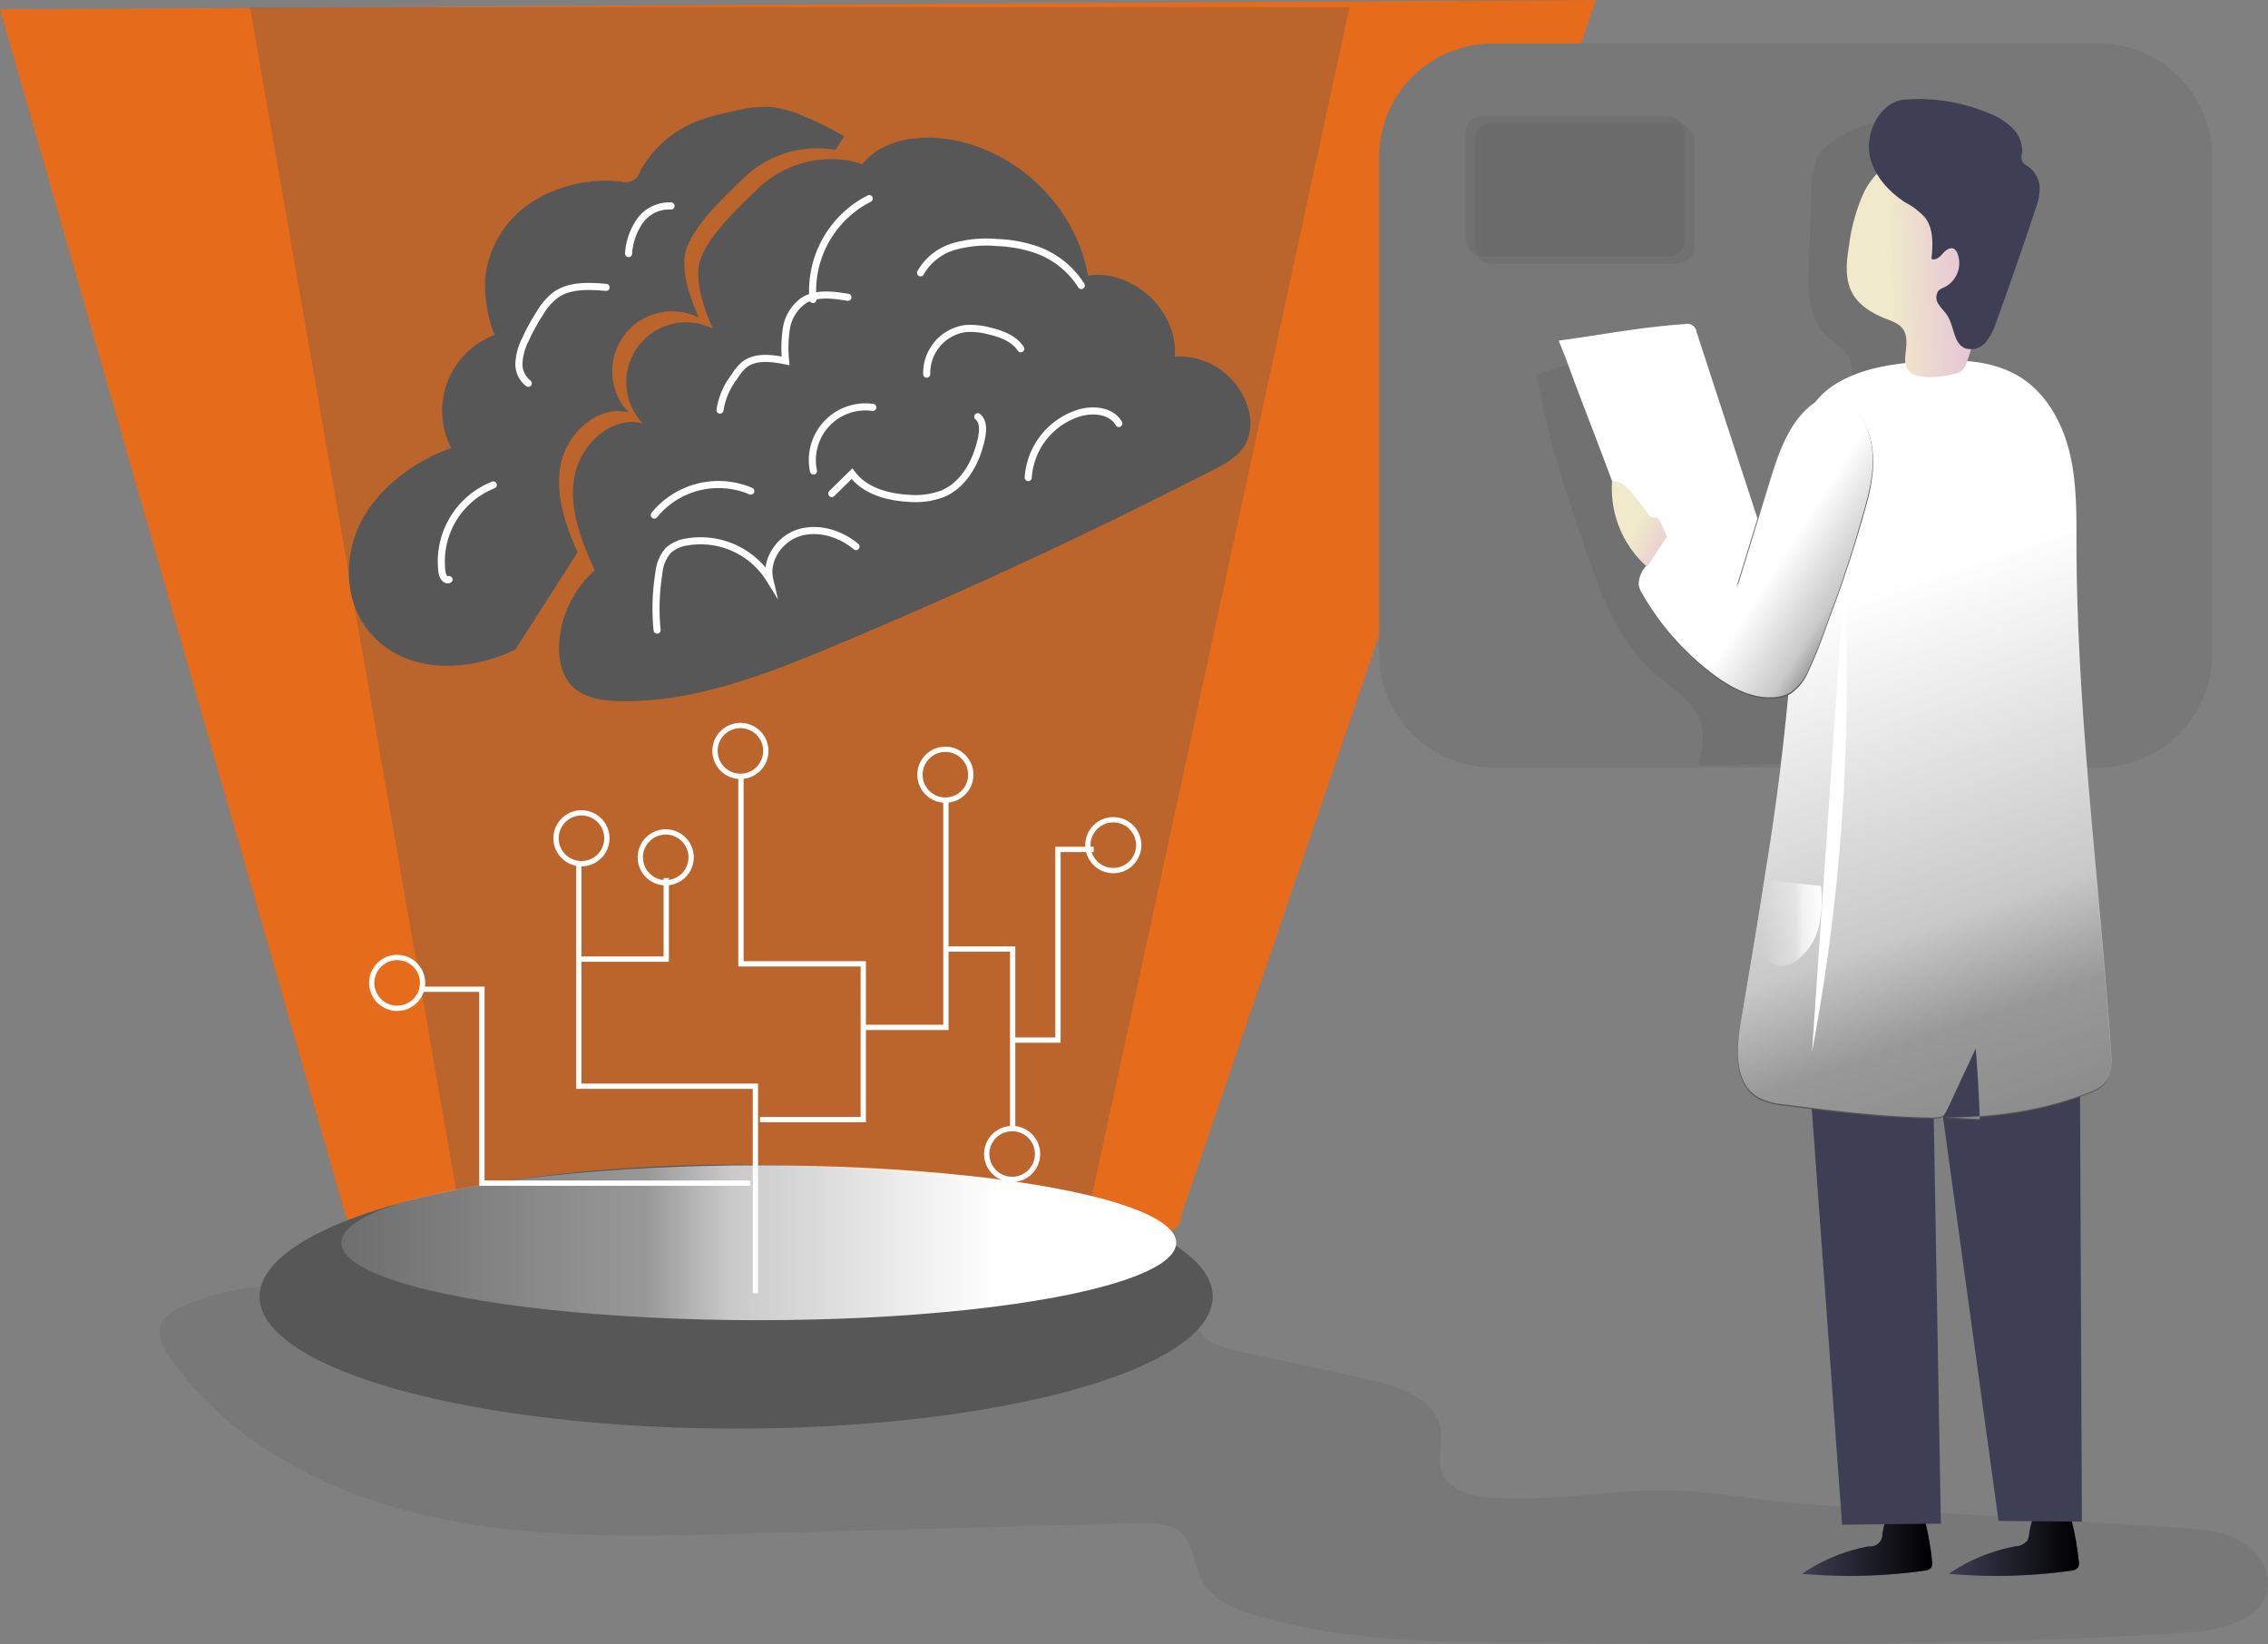 <?xml version="1.0" encoding="UTF-8"?> <svg xmlns="http://www.w3.org/2000/svg" xmlns:xlink="http://www.w3.org/1999/xlink" width="620.759" height="450" viewBox="0 0 620.759 450"><rect x="0" y="0" width="620.759" height="450" fill="#808080" stroke="none"/><defs><linearGradient id="linear-gradient" y1="0.504" x2="1" y2="0.504" gradientUnits="objectBoundingBox"><stop offset="0" stop-opacity="0"></stop><stop offset="0.99"></stop></linearGradient><linearGradient id="linear-gradient-2" x1="0" y1="0.504" x2="1" y2="0.504" xlink:href="#linear-gradient"></linearGradient><linearGradient id="linear-gradient-3" x1="0.651" y1="1.711" x2="0.409" y2="0.297" gradientUnits="objectBoundingBox"><stop offset="0.02" stop-color="#fff" stop-opacity="0"></stop><stop offset="0.58" stop-color="#fff" stop-opacity="0.388"></stop><stop offset="0.68" stop-color="#fff" stop-opacity="0.678"></stop><stop offset="1" stop-color="#fff"></stop></linearGradient><linearGradient id="linear-gradient-4" x1="1.253" y1="1.009" x2="0.629" y2="0.499" xlink:href="#linear-gradient-3"></linearGradient><linearGradient id="linear-gradient-5" x1="0.824" y1="0.485" x2="0.309" y2="0.514" gradientUnits="objectBoundingBox"><stop offset="0" stop-color="#e5c5d5"></stop><stop offset="0.42" stop-color="#ead4d1"></stop><stop offset="1" stop-color="#f0e9cb"></stop></linearGradient><linearGradient id="linear-gradient-6" x1="0.003" y1="0.499" x2="0.998" y2="0.499" xlink:href="#linear-gradient-3"></linearGradient><linearGradient id="linear-gradient-7" x1="1.064" y1="0.995" x2="0.471" y2="0.512" xlink:href="#linear-gradient-5"></linearGradient><linearGradient id="linear-gradient-8" x1="-0.215" y1="0.5" x2="0.785" y2="0.5" xlink:href="#linear-gradient-3"></linearGradient></defs><g id="illus_ML_cover" transform="translate(-0.02)"><path id="Trazado_2459" data-name="Trazado 2459" d="M440.78,65.54l-4.022,11.906H412.564a31.105,31.105,0,0,0-31.105,31.121V239.435L327.2,398.472c2.059,7.262-41.894,21.8-116.5,21-108.716-1.133-112.02-21-112.02-21L4,68.078Z" transform="translate(-3.98 -65.54)" fill="#f60" opacity="0.8"></path><path id="Trazado_2460" data-name="Trazado 2460" d="M274.539,404.92,347.825,66.77H46.86l59.146,339.236s-30.818,18.768,77.9,19.917C258.483,426.7,276.613,412.182,274.539,404.92Z" transform="translate(21.562 -64.807)" fill="#575757" opacity="0.3"></path><path id="Trazado_2461" data-name="Trazado 2461" d="M396.583,345.141c-5.522-.383-12.081-1.708-14.124-6.8-1.484-3.7.16-7.98-.463-11.874-1.293-8.363-11.347-11.858-19.71-13.693l-35.59-7.756c-3.687-.814-7.645-1.771-10.1-4.612-1.74-2.027-2.442-4.788-3.782-7.054-5.57-9.655-19.359-9.767-30.562-8.794a1325.517,1325.517,0,0,1-189.232,2.873c-18.96-1.069-38.893-2.378-56.034,5.7a9.735,9.735,0,0,0-5.123,4.277c-1.373,3.048.431,6.527,2.33,9.288,16.055,23.269,43.17,37.313,70.988,43.538s56.688,5.49,85.208,4.788l108.8-2.92c4.309-.128,9.145,0,12.177,2.984s3.032,8.251,5.027,12.241c2.777,5.57,9.209,8.283,15.241,10.086,23.285,6.958,48.022,7.23,72.361,7.453,60.87.559,121.819,1.1,182.577-2.857,9.033-.591,20.412-3.3,21.769-12.145.83-5.442-3.192-10.709-8.092-13.246s-10.709-2.937-16.279-3.288l-100.433-6.3c-12.768-.8-25.663-3.543-38.207-3.83C429.077,342.747,413.085,346.29,396.583,345.141Z" transform="translate(12.336 64.748)" fill="#575757" opacity="0.18"></path><path id="Trazado_2462" data-name="Trazado 2462" d="M348.64,338.343a2.665,2.665,0,0,1-.176,1.6,2.7,2.7,0,0,1-2.027.942,148.813,148.813,0,0,1-33.387.846,47.881,47.881,0,0,1,18.258-7.517,3.3,3.3,0,0,0,3.735-3.335,23.657,23.657,0,0,1,1.261-4.916,1.82,1.82,0,0,1,.638-.957,1.979,1.979,0,0,1,1.053-.144l5.777.3c2.3.144,2.394,0,2.969,2.282A77.333,77.333,0,0,1,348.64,338.343Z" transform="translate(180.199 88.989)" fill="#3e3e54"></path><path id="Trazado_2463" data-name="Trazado 2463" d="M373.8,338.337a2.553,2.553,0,0,1-.191,1.6,2.7,2.7,0,0,1-2.027.942,148.668,148.668,0,0,1-33.371.846,47.877,47.877,0,0,1,18.258-7.517,4.5,4.5,0,0,0,3.272-1.6,4.789,4.789,0,0,0,.463-1.724,22.687,22.687,0,0,1,1.261-4.916,1.74,1.74,0,0,1,.638-.957,1.9,1.9,0,0,1,1.037-.144l5.777.3c2.314.144,2.394,0,2.984,2.282a79.764,79.764,0,0,1,1.9,10.884Z" transform="translate(195.193 88.995)" fill="#3e3e54"></path><path id="Trazado_2464" data-name="Trazado 2464" d="M348.64,338.343a2.665,2.665,0,0,1-.176,1.6,2.7,2.7,0,0,1-2.027.942,148.813,148.813,0,0,1-33.387.846,47.881,47.881,0,0,1,18.258-7.517,3.3,3.3,0,0,0,3.735-3.335,23.657,23.657,0,0,1,1.261-4.916,1.82,1.82,0,0,1,.638-.957,1.979,1.979,0,0,1,1.053-.144l5.777.3c2.3.144,2.394,0,2.969,2.282A77.333,77.333,0,0,1,348.64,338.343Z" transform="translate(180.199 88.989)" fill="url(#linear-gradient)"></path><path id="Trazado_2465" data-name="Trazado 2465" d="M373.8,338.337a2.553,2.553,0,0,1-.191,1.6,2.7,2.7,0,0,1-2.027.942,148.668,148.668,0,0,1-33.371.846,47.877,47.877,0,0,1,18.258-7.517,4.5,4.5,0,0,0,3.272-1.6,4.789,4.789,0,0,0,.463-1.724,22.687,22.687,0,0,1,1.261-4.916,1.74,1.74,0,0,1,.638-.957,1.9,1.9,0,0,1,1.037-.144l5.777.3c2.314.144,2.394,0,2.984,2.282a79.764,79.764,0,0,1,1.9,10.884Z" transform="translate(195.193 88.995)" fill="url(#linear-gradient-2)"></path><path id="Trazado_2466" data-name="Trazado 2466" d="M311.46,222.4l13.5,185.242,27.035-.3-2.33-132.464L367.781,406.6l22.806.207-.862-197.9S364.589,162.325,311.46,222.4Z" transform="translate(179.251 9.639)" fill="#3e3e54"></path><path id="Trazado_2467" data-name="Trazado 2467" d="M468.54,104.041V240a31.121,31.121,0,0,1-31.121,31.105h-165.8A31.105,31.105,0,0,1,240.51,240V104.041A31.105,31.105,0,0,1,271.615,73h165.8a31.137,31.137,0,0,1,31.121,31.041Z" transform="translate(136.969 -61.094)" fill="#575757" opacity="0.18"></path><path id="Trazado_2468" data-name="Trazado 2468" d="M267.66,155.384c2.346,16.343,7.74,32.095,13.1,47.719,4.261,12.385,8.905,25.376,18.8,33.962,4.868,4.245,11.172,7.74,12.927,13.965,1.022,3.734.1,7.708-.814,11.475l33.18-.75a5.89,5.89,0,0,0,3.016-.59,5.427,5.427,0,0,0,2.011-3.064c2.569-7.325,2.41-15.273,2.809-23.03.958-19.151,5.921-38.877,18.9-52.922a19.153,19.153,0,0,0,4.293-5.745,16.438,16.438,0,0,0,.606-6.783q-1.5-31.552-.67-63.136a9.576,9.576,0,0,0-.383-3.687,9.238,9.238,0,0,0-1.724-2.506L364.135,89.12a7.6,7.6,0,0,0-1.963-1.819c-2.186-1.277-4.963-.239-7.278.814-4.229,1.931-8.778,4.165-10.788,8.347a20.043,20.043,0,0,0-1.42,8.139l-.718,21.1c-.239,6.735-.143,14.284,4.628,19.024,2.123,2.075,5.027,3.463,6.384,6.1a11.842,11.842,0,0,1,.686,6.671A53.506,53.506,0,0,1,351,169.2a105.893,105.893,0,0,1-4.947,11.4L326.9,220.5c-.463.926-1.2,2.027-2.218,1.835a2.393,2.393,0,0,1-1.388-1.181C310.272,202,303.17,179,288.439,161.1c-2.3-2.793-5.506-6.639-9.113-7.8C275.321,151.953,271.714,154.2,267.66,155.384Z" transform="translate(153.149 -52.924)" fill="#575757" opacity="0.18"></path><path id="Trazado_2469" data-name="Trazado 2469" d="M285.951,164.184c-3.447-9.464-8.411-21.912-11.858-31.376-.878-2.394-1.756-4.788-2.793-7.118,11.667-1.6,22.743-3.751,34.489-4.533a2.617,2.617,0,0,1,3.319,2.314l16.614,50.879-9.416,30.706Z" transform="translate(155.318 -32.454)" fill="#fff"></path><path id="Trazado_2470" data-name="Trazado 2470" d="M358.361,334.7c13.661,0,27.131-1.835,39.819-6.847a10.787,10.787,0,0,0,4.213-2.522c2.027-2.25,1.947-5.65,1.74-8.666-3.112-46.043-9.336-91.927-9.48-138.066,0-8.522.143-17.141-1.787-25.439s-6.272-16.39-13.47-20.955c-7.836-4.979-17.747-5.059-27-4.373-8.6.654-17.556,1.979-24.658,6.847-16.279,11.172-9.272,40.649-10.007,57.454a686.6,686.6,0,0,1-8.139,74.93c-2.17,13.981-4.548,27.929-6.879,41.878-1.213,7.23-1.6,16.279,4.58,20.141a18.753,18.753,0,0,0,7.6,2.107c10.725,1.389,21.482,2.729,32.286,3.3,2.7.144,5.394.239,8.091.271,3.32,0,3.192-.591,4.628-3.543q3.607-7.708,7.2-15.433.814,9.576,1.117,19.359" transform="translate(173.605 -28.598)" fill="#575757"></path><path id="Trazado_2471" data-name="Trazado 2471" d="M358.345,334.515c13.677,0,27.131-1.835,39.9-6.863a10.723,10.723,0,0,0,4.2-2.522c2.027-2.25,1.963-5.634,1.756-8.666-3.112-46.043-9.336-91.927-9.48-138.066,0-8.522.144-17.141-1.787-25.423s-6.288-16.406-13.47-20.955c-7.836-4.979-17.747-5.075-27.019-4.373-8.6.654-17.555,1.979-24.642,6.831-16.279,11.092-9.272,40.649-10.007,57.454a686.606,686.606,0,0,1-8.155,74.93c-2.155,13.98-4.532,27.929-6.878,41.894-1.2,7.23-1.6,16.263,4.6,20.125a18.5,18.5,0,0,0,7.581,2.107c10.741,1.388,21.481,2.729,32.3,3.3,2.7.144,5.394.239,8.091.271,3.32,0,3.192-.574,4.628-3.527q3.591-7.74,7.2-15.449.814,9.672,1.1,19.359" transform="translate(173.638 -28.714)" fill="url(#linear-gradient-3)"></path><path id="Trazado_2472" data-name="Trazado 2472" d="M337.362,193.787c-1.772,4.963-3.543,9.927-5.793,14.683a14.235,14.235,0,0,1-4.932,6.384,10.294,10.294,0,0,1-4.788,1.341c-6.128.335-11.89-2.889-16.758-6.607a73.416,73.416,0,0,1-18.864-21.418,7.023,7.023,0,0,1-1.117-2.809,7.724,7.724,0,0,1,1.931-4.979L294,170.391a76.813,76.813,0,0,0,15.592,15.1,2.2,2.2,0,0,0,1.835.59c.67-.208.973-.974,1.181-1.6l8.426-27.5c2.665-8.634,5.985-18.13,13.933-22.439a7.342,7.342,0,0,1,3.192-1.005,7.485,7.485,0,0,1,5.219,2.681c6.894,7.054,6.575,16.406,4.4,25.216a339.336,339.336,0,0,1-10.421,32.35Z" transform="translate(163.548 -25.015)" fill="#575757"></path><path id="Trazado_2473" data-name="Trazado 2473" d="M337.361,193.557c-1.772,4.963-3.543,9.927-5.793,14.683a14.234,14.234,0,0,1-4.931,6.384,10.517,10.517,0,0,1-4.868,1.356c-6.113.319-11.874-2.9-16.742-6.623a73.234,73.234,0,0,1-18.864-21.418,7.323,7.323,0,0,1-1.133-2.793,7.741,7.741,0,0,1,1.947-5l6.958-9.975a75.936,75.936,0,0,0,15.592,15.082,2.138,2.138,0,0,0,1.819.59c.686-.207.99-.974,1.2-1.6l8.427-27.5c2.649-8.65,5.969-18.146,13.933-22.439a6.941,6.941,0,0,1,3.192-1.005,7.4,7.4,0,0,1,5.219,2.665c6.895,7.054,6.575,16.406,4.389,25.216a337.879,337.879,0,0,1-10.342,32.366Z" transform="translate(163.5 -25.152)" fill="url(#linear-gradient-4)"></path><path id="Trazado_2474" data-name="Trazado 2474" d="M337.032,143.462a6.686,6.686,0,0,0-.622-3.016c-.942-1.8-3.064-2.554-4.947-3.288-3.7-1.452-7.389-3.591-9.256-7.086-2.059-3.814-1.6-8.459-.894-12.768a50.482,50.482,0,0,1,3.719-13.885,20.412,20.412,0,0,1,9.735-10.23c5.394-2.394,11.762-1.5,17.188.782a15.338,15.338,0,0,1,5.522,3.543c3.192,3.463,3.463,8.618,3.3,13.31a127.073,127.073,0,0,1-7.134,38,5.584,5.584,0,0,1-1.325,2.41,5.011,5.011,0,0,1-2.41,1.069c-2.984.7-8.507,1.5-11.331-.16C335.532,150.372,337.128,146.67,337.032,143.462Z" transform="translate(184.768 -49.907)" fill="url(#linear-gradient-5)"></path><path id="Trazado_2475" data-name="Trazado 2475" d="M324.837,98.444c1.229,5.187,5.123,9.432,9.576,12.337a20.251,20.251,0,0,1,5.442,4.149c2.41,3.1,2.155,7.437,1.788,11.347,1.1.495,2.266-.527,3.064-1.452s2.043-1.9,3.1-1.293a2.3,2.3,0,0,1,.878,1.1,7.373,7.373,0,0,1-3.383,9.336,5.89,5.89,0,0,0-1.723.974,3.192,3.192,0,0,0,0,3.735c.7,1.149,1.756,2.043,2.458,3.192,1.819,2.873,1.6,7.309,4.6,8.778a5.171,5.171,0,0,0,5.7-1.42,15.146,15.146,0,0,0,2.937-5.474q5.681-15.529,10.836-31.217a15.115,15.115,0,0,0,1.117-6.24,7.692,7.692,0,0,0-3.368-5.458,3.816,3.816,0,0,1-1.356-1.149,4.022,4.022,0,0,1-.08-2.458,8.57,8.57,0,0,0-2.617-6.751,19.152,19.152,0,0,0-6.3-4.006,49.714,49.714,0,0,0-23.077-3.814C327.327,83.187,323.337,92.092,324.837,98.444Z" transform="translate(187.036 -55.417)" fill="#3e3e54"></path><path id="Trazado_2476" data-name="Trazado 2476" d="M323.586,164.88a547.966,547.966,0,0,1-8.826,129.272" transform="translate(181.218 -6.338)" fill="#fff"></path><path id="Trazado_2477" data-name="Trazado 2477" d="M322.456,218.026a31.268,31.268,0,0,1-.654,11.427,15.959,15.959,0,0,1-6.384,9.257c-1.883,1.213-4.517,1.851-6.384.495a6.926,6.926,0,0,1-2.091-4.086,33.32,33.32,0,0,1-1.037-9.3c.144-2.378,1.085-8.666,3.958-9.3a10.5,10.5,0,0,1,2.266.431c1.133.144,2.282.239,3.415.367Z" transform="translate(175.932 24.431)" fill="url(#linear-gradient-6)"></path><path id="Trazado_2478" data-name="Trazado 2478" d="M290.072,171.473a28.535,28.535,0,0,1-9.576-23.381c2.186-.3,4.054,1.484,5.458,3.192s3.032,3.782,4.421,5.761a1.964,1.964,0,0,0,.926.878c.527.176,1.165-.1,1.6.176a1.6,1.6,0,0,1,.574.7,31.125,31.125,0,0,1,2.011,4.469" transform="translate(160.757 -16.363)" fill="url(#linear-gradient-7)"></path><path id="Trazado_2479" data-name="Trazado 2479" d="M287.917,172.7c-1.851,3.607-5.65,5.682-9.256,7.517q-50.895,26.062-103.737,48.134c-18.673,7.82-38.143,15.369-58.4,15.018-4.676-.08-9.735-.766-13.039-4.086-3-3.048-3.846-7.645-3.559-11.922a29.158,29.158,0,0,1,9.719-19.806l-.878-1.931c-3.336-7.533-6.128-15.64-4.692-23.7,1.6-8.746,10.086-16.789,18.689-14.6a16.374,16.374,0,0,1,19.151-25.934c-2.139-5.251-4.325-10.757-3.878-16.406.559-7.23,11.076-16.821,16.215-21.833a28.982,28.982,0,0,1,25.1-7.692,22.65,22.65,0,0,1,3.527.974c4.788-6.128,13.454-7.852,21.21-7.134,19.726,1.851,37.218,18.082,40.537,37.617,12.289-1.9,24.769,9.7,23.764,22.12a19.822,19.822,0,0,1,20.269,14.81,12.991,12.991,0,0,1-.75,8.858Z" transform="translate(53.158 -51.473)" fill="#575757"></path><path id="Trazado_2480" data-name="Trazado 2480" d="M205.87,118.941a24.2,24.2,0,0,0-11.172-9.384,36.612,36.612,0,0,0-11.938-2.378,32.494,32.494,0,0,0-11.778,1.1,15.577,15.577,0,0,0-9.113,7.182" transform="translate(90.103 -40.803)" fill="none" stroke="#fff" stroke-linecap="round" stroke-miterlimit="10" stroke-width="1.94"></path><path id="Trazado_2481" data-name="Trazado 2481" d="M127.48,147.618a19.662,19.662,0,0,1,3.99-9.193,13.007,13.007,0,0,1,2.617-3.192c3.064-2.458,7.485-1.835,11.347-1.085a34.665,34.665,0,0,1,.239-9,11.523,11.523,0,0,1,4.644-7.453c3.511-2.25,8.06-1.6,12.177-.942" transform="translate(69.608 -35.39)" fill="none" stroke="#fff" stroke-linecap="round" stroke-miterlimit="10" stroke-width="1.94"></path><path id="Trazado_2482" data-name="Trazado 2482" d="M205.125,139.44c-1.931-3.431-6.751-4.006-10.565-2.953a19.87,19.87,0,0,0-14.22,17.763" transform="translate(101.11 -23.542)" fill="none" stroke="#fff" stroke-linecap="round" stroke-miterlimit="10" stroke-width="1.94"></path><path id="Trazado_2483" data-name="Trazado 2483" d="M116.8,183.764a60.006,60.006,0,0,1,.479-15.5,11.06,11.06,0,0,1,2.49-6.208,9.576,9.576,0,0,1,5.091-2.394,22.216,22.216,0,0,1,22.758,10.2c-1.261-5.394,2.793-11.172,8.107-12.768s11.251.255,15.513,3.814" transform="translate(63.069 -11.322)" fill="none" stroke="#fff" stroke-linecap="round" stroke-miterlimit="10" stroke-width="1.94"></path><path id="Trazado_2484" data-name="Trazado 2484" d="M186.613,137c1.516,1.229,1.436,3.543,1.085,5.474-1.229,6.384-4.628,13.023-10.661,15.592a21.259,21.259,0,0,1-9.384,1.261c-5.809-.319-12.033-2.043-15.465-6.735l-5.538,5.426" transform="translate(81.033 -22.953)" fill="none" stroke="#fff" stroke-linecap="round" stroke-miterlimit="10" stroke-width="1.94"></path><path id="Trazado_2485" data-name="Trazado 2485" d="M162.931,134.374a12.3,12.3,0,0,1,10.517-12.464,19.6,19.6,0,0,1,6.591.638c3.3.782,6.767,2.043,8.634,4.884" transform="translate(90.733 -31.978)" fill="none" stroke="#fff" stroke-linecap="round" stroke-miterlimit="10" stroke-width="1.94"></path><path id="Trazado_2486" data-name="Trazado 2486" d="M199.395,91.937l-2.362,3.7a28.919,28.919,0,0,0-25.1,7.692c-5.155,5.011-15.656,14.6-16.231,21.833-.447,5.65,1.74,11.172,3.878,16.39a16.374,16.374,0,0,0-19.151,25.95c-8.6-2.186-17.125,5.857-18.689,14.6-1.436,7.98,1.357,16.167,4.692,23.684l-16.981,26.525c-11.666,5.841-26.924,6.751-36.882-1.6a24.482,24.482,0,0,1-5.41-6.464c-4.932-8.554-4.149-19.694.766-28.232s14.619-15.608,23.939-18.768a22.168,22.168,0,0,1,11.826-30.93,39.706,39.706,0,0,1-2.585-15.241,28.392,28.392,0,0,1,12.863-21.178,37.808,37.808,0,0,1,24.562-5.554,4.07,4.07,0,0,0,5.075-2.968,30.419,30.419,0,0,1,14.667-13.23,61.048,61.048,0,0,1,10.645-3.048,36.2,36.2,0,0,1,9.863-1.245,30.324,30.324,0,0,1,9.576,2.569,89.215,89.215,0,0,1,11.044,5.506Z" transform="translate(31.671 -54.623)" fill="#575757"></path><path id="Trazado_2487" data-name="Trazado 2487" d="M143.457,127.21a28.328,28.328,0,0,1,15.4-27.61" transform="translate(79.071 -45.242)" fill="none" stroke="#fff" stroke-linecap="round" stroke-miterlimit="10" stroke-width="1.94"></path><path id="Trazado_2488" data-name="Trazado 2488" d="M159.872,135.452a14.555,14.555,0,0,0-16.247,17.4" transform="translate(79.046 -23.958)" fill="none" stroke="#fff" stroke-linecap="round" stroke-miterlimit="10" stroke-width="1.94"></path><path id="Trazado_2489" data-name="Trazado 2489" d="M142.623,150.435a22.631,22.631,0,0,0-26.413,6.543" transform="translate(62.892 -16.024)" fill="none" stroke="#fff" stroke-linecap="round" stroke-miterlimit="10" stroke-width="1.94"></path><path id="Trazado_2490" data-name="Trazado 2490" d="M95.56,141.166a6.623,6.623,0,0,1-2.554-5.7,16.215,16.215,0,0,1,1.756-6.256,58.293,58.293,0,0,1,3.974-7.262A17.332,17.332,0,0,1,103,117.019c3.878-2.777,9.1-2.506,13.853-2.107" transform="translate(49.054 -36.264)" fill="none" stroke="#fff" stroke-linecap="round" stroke-miterlimit="10" stroke-width="1.94"></path><path id="Trazado_2491" data-name="Trazado 2491" d="M123.419,100.865a9.863,9.863,0,0,0-8.427,3.99A17.412,17.412,0,0,0,111.8,113.9" transform="translate(60.264 -44.496)" fill="none" stroke="#fff" stroke-linecap="round" stroke-miterlimit="10" stroke-width="1.94"></path><path id="Trazado_2492" data-name="Trazado 2492" d="M81.784,174.586c-.958.431-1.74-.91-1.9-1.947A22.535,22.535,0,0,1,93.913,148.7" transform="translate(41.124 -15.981)" fill="none" stroke="#fff" stroke-linecap="round" stroke-miterlimit="10" stroke-width="1.94"></path><ellipse id="Elipse_88" data-name="Elipse 88" cx="130.453" cy="36.116" rx="130.453" ry="36.116" transform="translate(71.056 318.743)" fill="#575757"></ellipse><ellipse id="Elipse_89" data-name="Elipse 89" cx="114.254" cy="21.194" rx="114.254" ry="21.194" transform="translate(93.447 318.919)" fill="url(#linear-gradient-8)"></ellipse><path id="Trazado_2493" data-name="Trazado 2493" d="M147.615,265.668V209.011H99.29v-60.9" transform="translate(59.16 88.266)" fill="none" stroke="#fff" stroke-miterlimit="10" stroke-width="1.45"></path><circle id="Elipse_90" data-name="Elipse 90" cx="6.958" cy="6.958" r="6.958" transform="translate(152.21 222.46)" fill="none" stroke="#fff" stroke-miterlimit="10" stroke-width="1.45"></circle><circle id="Elipse_91" data-name="Elipse 91" cx="6.958" cy="6.958" r="6.958" transform="translate(101.762 262.039)" fill="none" stroke="#fff" stroke-miterlimit="10" stroke-width="1.45"></circle><circle id="Elipse_92" data-name="Elipse 92" cx="6.958" cy="6.958" r="6.958" transform="translate(175.271 227.678)" fill="none" stroke="#fff" stroke-miterlimit="10" stroke-width="1.45"></circle><circle id="Elipse_93" data-name="Elipse 93" cx="6.958" cy="6.958" r="6.958" transform="translate(195.716 198.552)" fill="none" stroke="#fff" stroke-miterlimit="10" stroke-width="1.45"></circle><circle id="Elipse_94" data-name="Elipse 94" cx="6.958" cy="6.958" r="6.958" transform="translate(251.813 205.064)" fill="none" stroke="#fff" stroke-miterlimit="10" stroke-width="1.45"></circle><circle id="Elipse_95" data-name="Elipse 95" cx="6.958" cy="6.958" r="6.958" transform="translate(297.777 224.343)" fill="none" stroke="#fff" stroke-miterlimit="10" stroke-width="1.45"></circle><circle id="Elipse_96" data-name="Elipse 96" cx="6.958" cy="6.958" r="6.958" transform="translate(270.087 308.865)" fill="none" stroke="#fff" stroke-miterlimit="10" stroke-width="1.45"></circle><path id="Trazado_2494" data-name="Trazado 2494" d="M99.29,172.754h23.923V150.57" transform="translate(59.16 89.732)" fill="none" stroke="#fff" stroke-miterlimit="10" stroke-width="1.45"></path><path id="Trazado_2495" data-name="Trazado 2495" d="M132.309,227.068h28.264V184.44H127.09V133.13" transform="translate(75.728 79.339)" fill="none" stroke="#fff" stroke-miterlimit="10" stroke-width="1.45"></path><path id="Trazado_2496" data-name="Trazado 2496" d="M170.524,137.21V199.4H148.34" transform="translate(88.392 81.771)" fill="none" stroke="#fff" stroke-miterlimit="10" stroke-width="1.45"></path><path id="Trazado_2497" data-name="Trazado 2497" d="M162.5,222.705H89V169.64H72.04" transform="translate(42.92 101.097)" fill="none" stroke="#fff" stroke-miterlimit="10" stroke-width="1.45"></path><path id="Trazado_2498" data-name="Trazado 2498" d="M162.42,162.74h17.986v49.586" transform="translate(96.783 96.985)" fill="none" stroke="#fff" stroke-miterlimit="10" stroke-width="1.45"></path><path id="Trazado_2499" data-name="Trazado 2499" d="M173.69,197.848h12.4V145.66h9.783" transform="translate(103.499 86.806)" fill="none" stroke="#fff" stroke-miterlimit="10" stroke-width="1.45"></path><rect id="Rectángulo_1582" data-name="Rectángulo 1582" width="60.024" height="38.494" rx="4.47" transform="translate(401.147 31.743)" fill="#575757" opacity="0.18"></rect><rect id="Rectángulo_1583" data-name="Rectángulo 1583" width="60.024" height="38.494" rx="4.47" transform="translate(403.636 33.659)" fill="#575757" opacity="0.18"></rect></g></svg> 